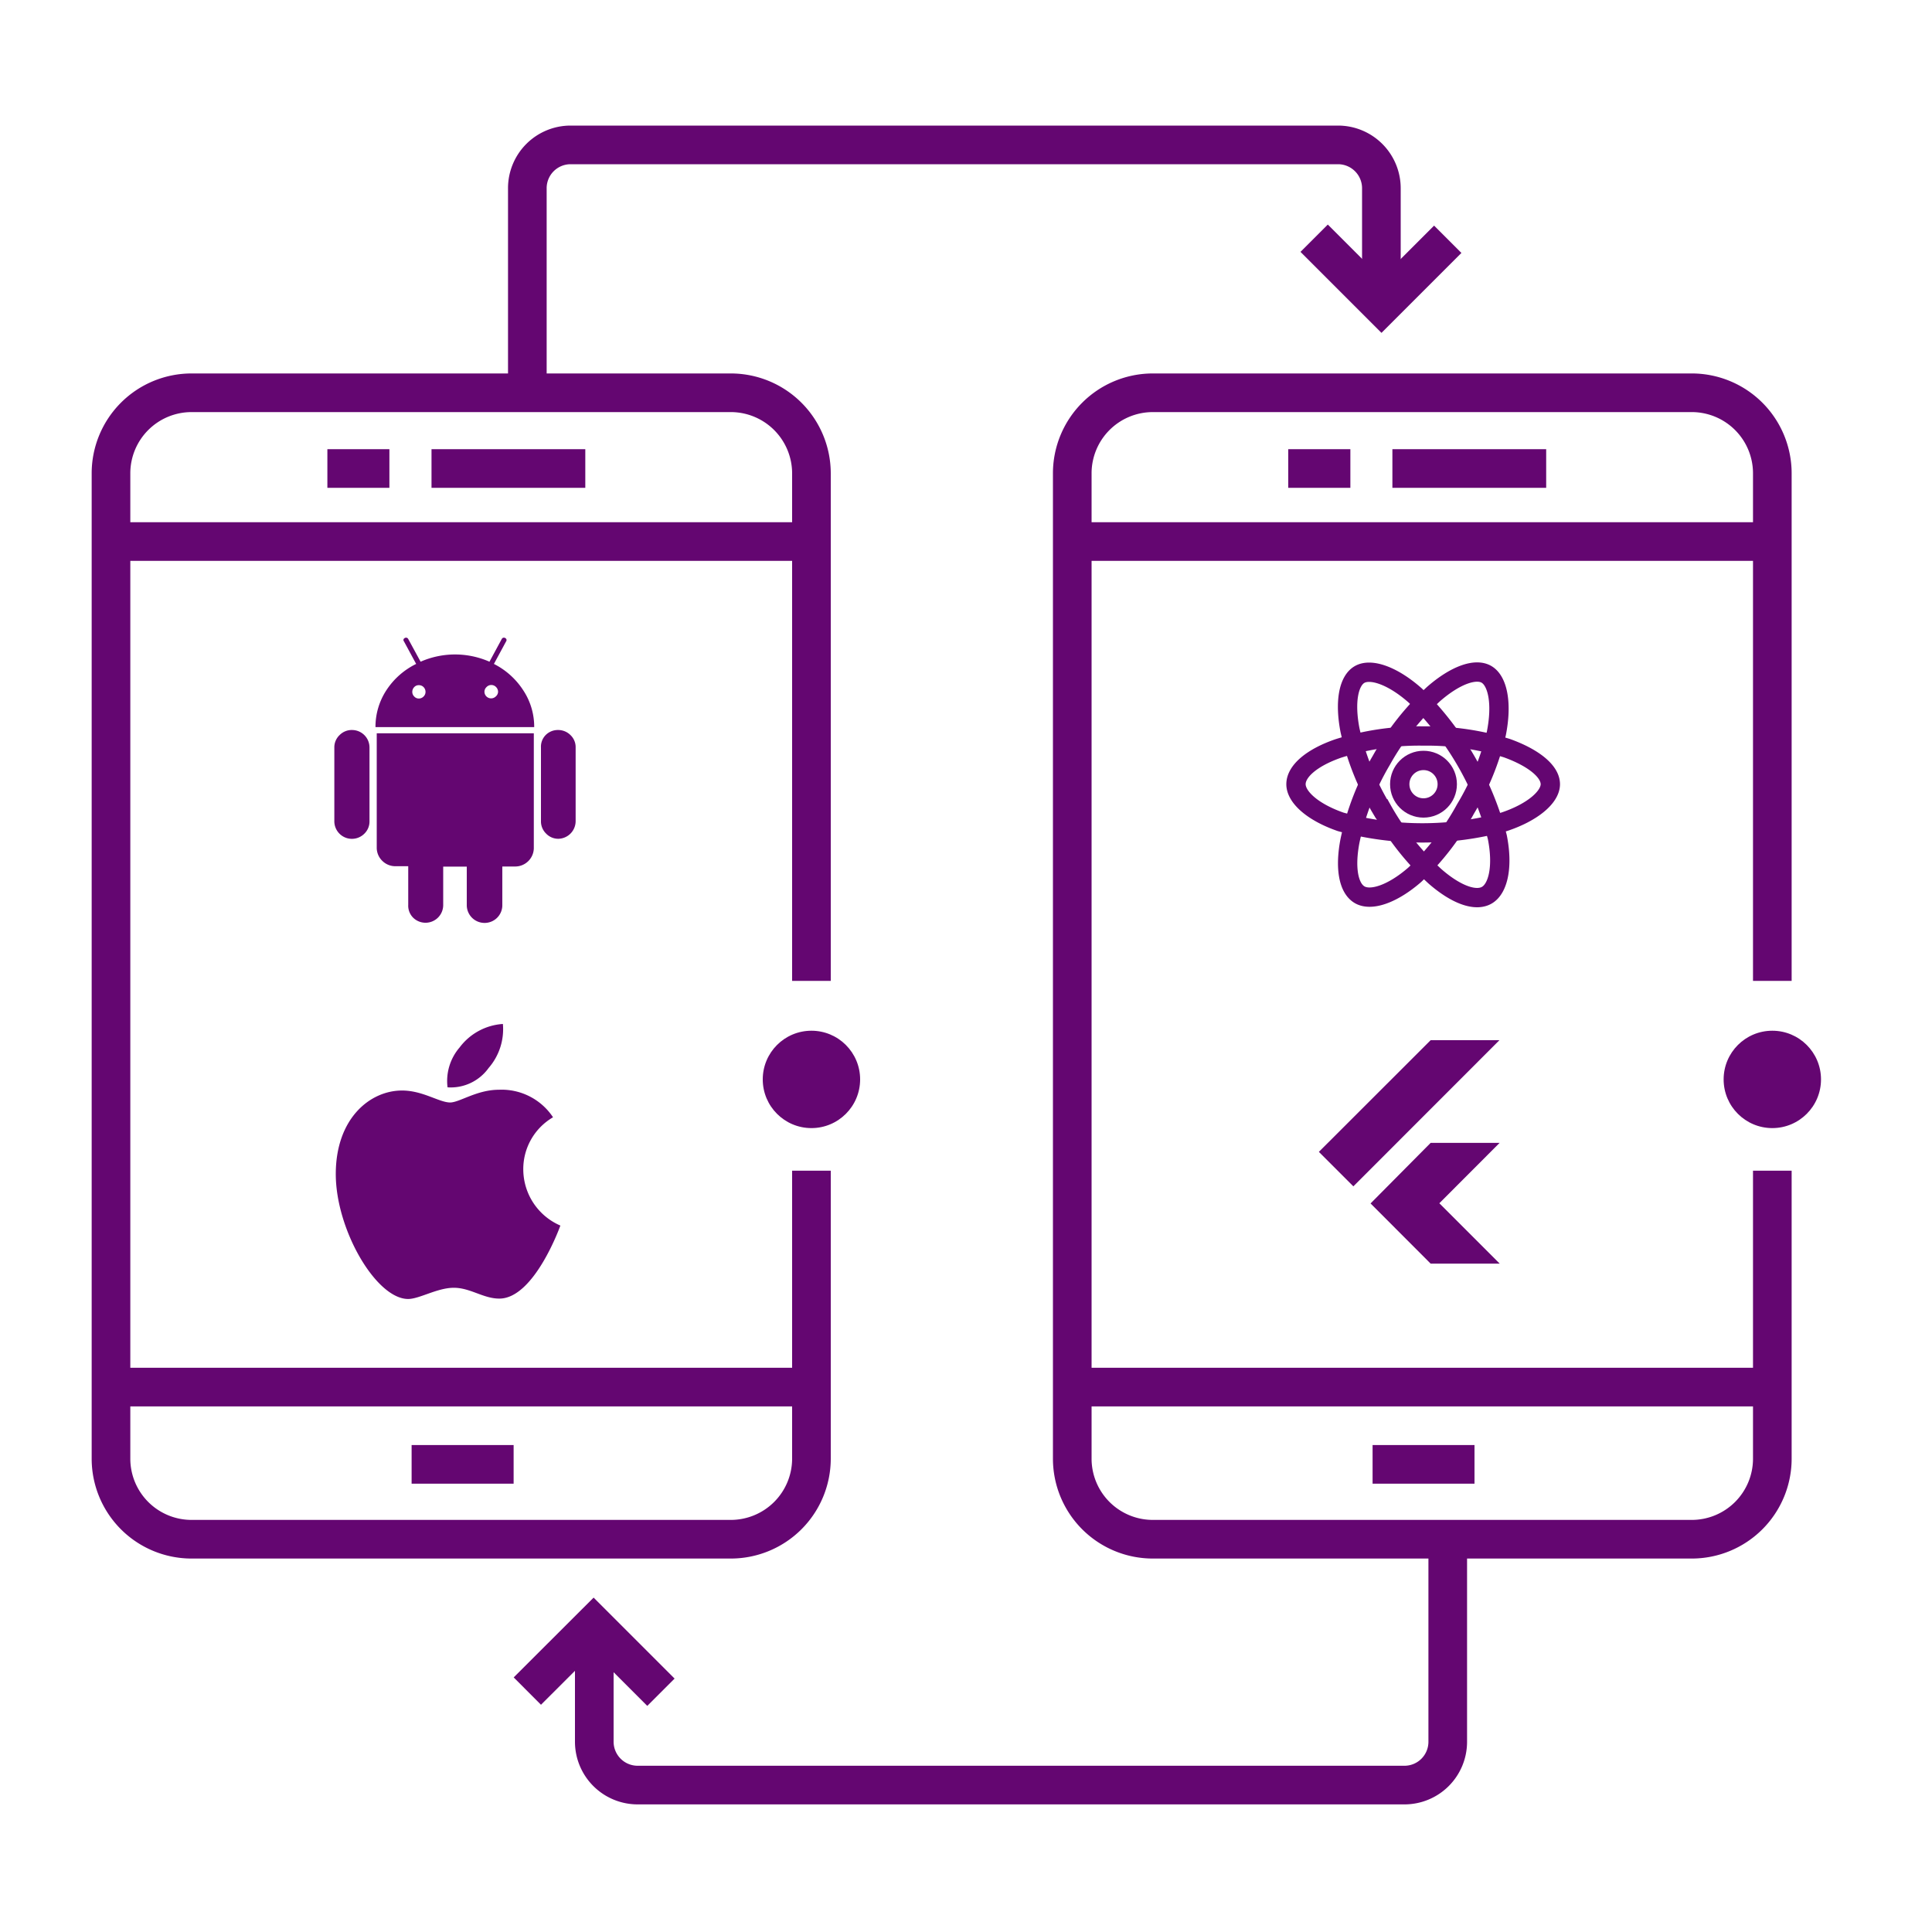 <svg id="Layer_1" data-name="Layer 1" xmlns="http://www.w3.org/2000/svg" viewBox="0 0 200 200"><defs><style>.cls-1,.cls-3{fill:none;stroke:#640671;stroke-miterlimit:10;}.cls-1{stroke-width:4px;}.cls-2{fill:#640671;}.cls-3{stroke-width:2px;}</style></defs><path class="cls-1" d="M84,121.19V151a8.35,8.35,0,0,1-8.34,8.34H19.83A8.34,8.34,0,0,1,11.49,151V49a8.34,8.34,0,0,1,8.34-8.34H75.66A8.35,8.35,0,0,1,84,49v52.54"/><line class="cls-1" x1="11.49" y1="56.06" x2="84" y2="56.06"/><line class="cls-1" x1="11.49" y1="143.59" x2="84" y2="143.59"/><line class="cls-1" x1="44.67" y1="48.5" x2="60.59" y2="48.5"/><line class="cls-1" x1="42.61" y1="151.59" x2="53.17" y2="151.59"/><line class="cls-1" x1="33.89" y1="48.5" x2="40.31" y2="48.5"/><circle class="cls-2" cx="84" cy="111.74" r="5.04"/><path class="cls-1" d="M183.47,121.19V151a8.34,8.34,0,0,1-8.34,8.34H119.3A8.34,8.34,0,0,1,111,151V49a8.34,8.34,0,0,1,8.34-8.34h55.83A8.34,8.34,0,0,1,183.47,49v52.54"/><line class="cls-1" x1="110.96" y1="56.06" x2="183.47" y2="56.06"/><line class="cls-1" x1="110.96" y1="143.59" x2="183.47" y2="143.59"/><line class="cls-1" x1="144.14" y1="48.5" x2="160.06" y2="48.5"/><line class="cls-1" x1="142.09" y1="151.59" x2="152.64" y2="151.59"/><line class="cls-1" x1="133.36" y1="48.5" x2="139.79" y2="48.5"/><circle class="cls-2" cx="183.47" cy="111.74" r="5.04"/><path class="cls-2" d="M36.44,75.57a1.76,1.76,0,0,0-1.29.53,1.74,1.74,0,0,0-.54,1.28V85a1.82,1.82,0,0,0,3.12,1.29A1.75,1.75,0,0,0,38.25,85V77.38a1.81,1.81,0,0,0-1.81-1.81Z"/><path class="cls-2" d="M51.13,68.73l1.26-2.33a.23.23,0,0,0-.09-.35.25.25,0,0,0-.36.1L50.67,68.5a8.85,8.85,0,0,0-7.13,0l-1.28-2.35a.25.25,0,0,0-.36-.1.22.22,0,0,0-.08.35l1.26,2.33A7.75,7.75,0,0,0,40,71.45a6.91,6.91,0,0,0-1.13,3.82H55.3a6.84,6.84,0,0,0-1.14-3.82A7.8,7.8,0,0,0,51.13,68.73ZM43.85,72.1a.67.67,0,0,1-.49.21.63.63,0,0,1-.48-.21.66.66,0,0,1-.2-.48.7.7,0,0,1,.2-.49.62.62,0,0,1,.48-.2.66.66,0,0,1,.49.2.7.7,0,0,1,.2.49A.66.66,0,0,1,43.85,72.1Zm7.47,0a.69.69,0,0,1-1.17-.48.67.67,0,0,1,.21-.49.68.68,0,0,1,1,0,.7.7,0,0,1,.2.49A.66.66,0,0,1,51.32,72.1Z"/><path class="cls-2" d="M39,87.72a1.89,1.89,0,0,0,.57,1.39,1.91,1.91,0,0,0,1.38.56h1.31l0,4A1.76,1.76,0,0,0,42.77,95a1.83,1.83,0,0,0,3.11-1.29v-4h2.44v4a1.84,1.84,0,0,0,1.83,1.83A1.83,1.83,0,0,0,52,93.7v-4h1.33a1.93,1.93,0,0,0,1.93-2V75.91H39Z"/><path class="cls-2" d="M57.76,75.57a1.77,1.77,0,0,0-1.28.53A1.72,1.72,0,0,0,56,77.38V85a1.76,1.76,0,0,0,.53,1.29,1.74,1.74,0,0,0,1.28.54A1.83,1.83,0,0,0,59.59,85V77.38a1.72,1.72,0,0,0-.53-1.28A1.8,1.8,0,0,0,57.76,75.57Z"/><path class="cls-2" d="M47.58,108.43A6.09,6.09,0,0,1,52.06,106a6.12,6.12,0,0,1-1.48,4.56,4.82,4.82,0,0,1-4.25,2A5.32,5.32,0,0,1,47.58,108.43Zm-1,5.7c1,0,2.76-1.32,5.08-1.32a6.38,6.38,0,0,1,5.59,2.85,6.2,6.2,0,0,0-3.08,5.41,6.35,6.35,0,0,0,3.84,5.8s-2.69,7.56-6.32,7.56c-1.66,0-3-1.12-4.71-1.12s-3.57,1.16-4.73,1.16c-3.31,0-7.49-7.17-7.49-12.93s3.54-8.65,6.86-8.65c2.16,0,3.84,1.24,5,1.24Z"/><circle class="cls-3" cx="147.36" cy="81.18" r="2.46"/><path class="cls-3" d="M147.36,76.19A27.77,27.77,0,0,1,156,77.45c2.78,1,4.49,2.41,4.49,3.73s-1.81,2.91-4.8,3.9a31.88,31.88,0,0,1-16.9,0c-2.89-1-4.63-2.56-4.63-3.9s1.63-2.75,4.38-3.7a27.67,27.67,0,0,1,8.78-1.29Z"/><path class="cls-3" d="M143,78.7a27.34,27.34,0,0,1,5.43-6.88c2.22-1.93,4.33-2.69,5.47-2s1.62,3,1,6.11a27.45,27.45,0,0,1-3.19,7.81,27.48,27.48,0,0,1-5.26,6.82c-2.3,2-4.52,2.74-5.69,2.07s-1.56-2.79-1-5.64A27.61,27.61,0,0,1,143,78.7Z"/><path class="cls-3" d="M143,83.72a27.7,27.7,0,0,1-3.25-8.14c-.56-2.89-.16-5.1,1-5.76s3.43.11,5.78,2.2A31.74,31.74,0,0,1,155,86.65c.6,3,.11,5.29-1.05,6s-3.19,0-5.4-1.93a27.88,27.88,0,0,1-5.52-7Z"/><path class="cls-2" d="M148.1,107.68l-11.57,11.56,3.57,3.57,15.12-15.13Zm0,10.63-6.22,6.27,6.22,6.23h7.15L149,124.56l6.24-6.25Z"/><path class="cls-1" d="M54.59,40.67V19.52A4.48,4.48,0,0,1,59.07,15h79.44A4.49,4.49,0,0,1,143,19.52V31.63"/><polyline class="cls-1" points="149.87 24.77 143.01 31.63 136.04 24.66"/><path class="cls-1" d="M149.87,159.16v21.15a4.48,4.48,0,0,1-4.48,4.48H66a4.49,4.49,0,0,1-4.48-4.48V168.2"/><polyline class="cls-1" points="54.59 175.06 61.45 168.21 68.42 175.18"/></svg>